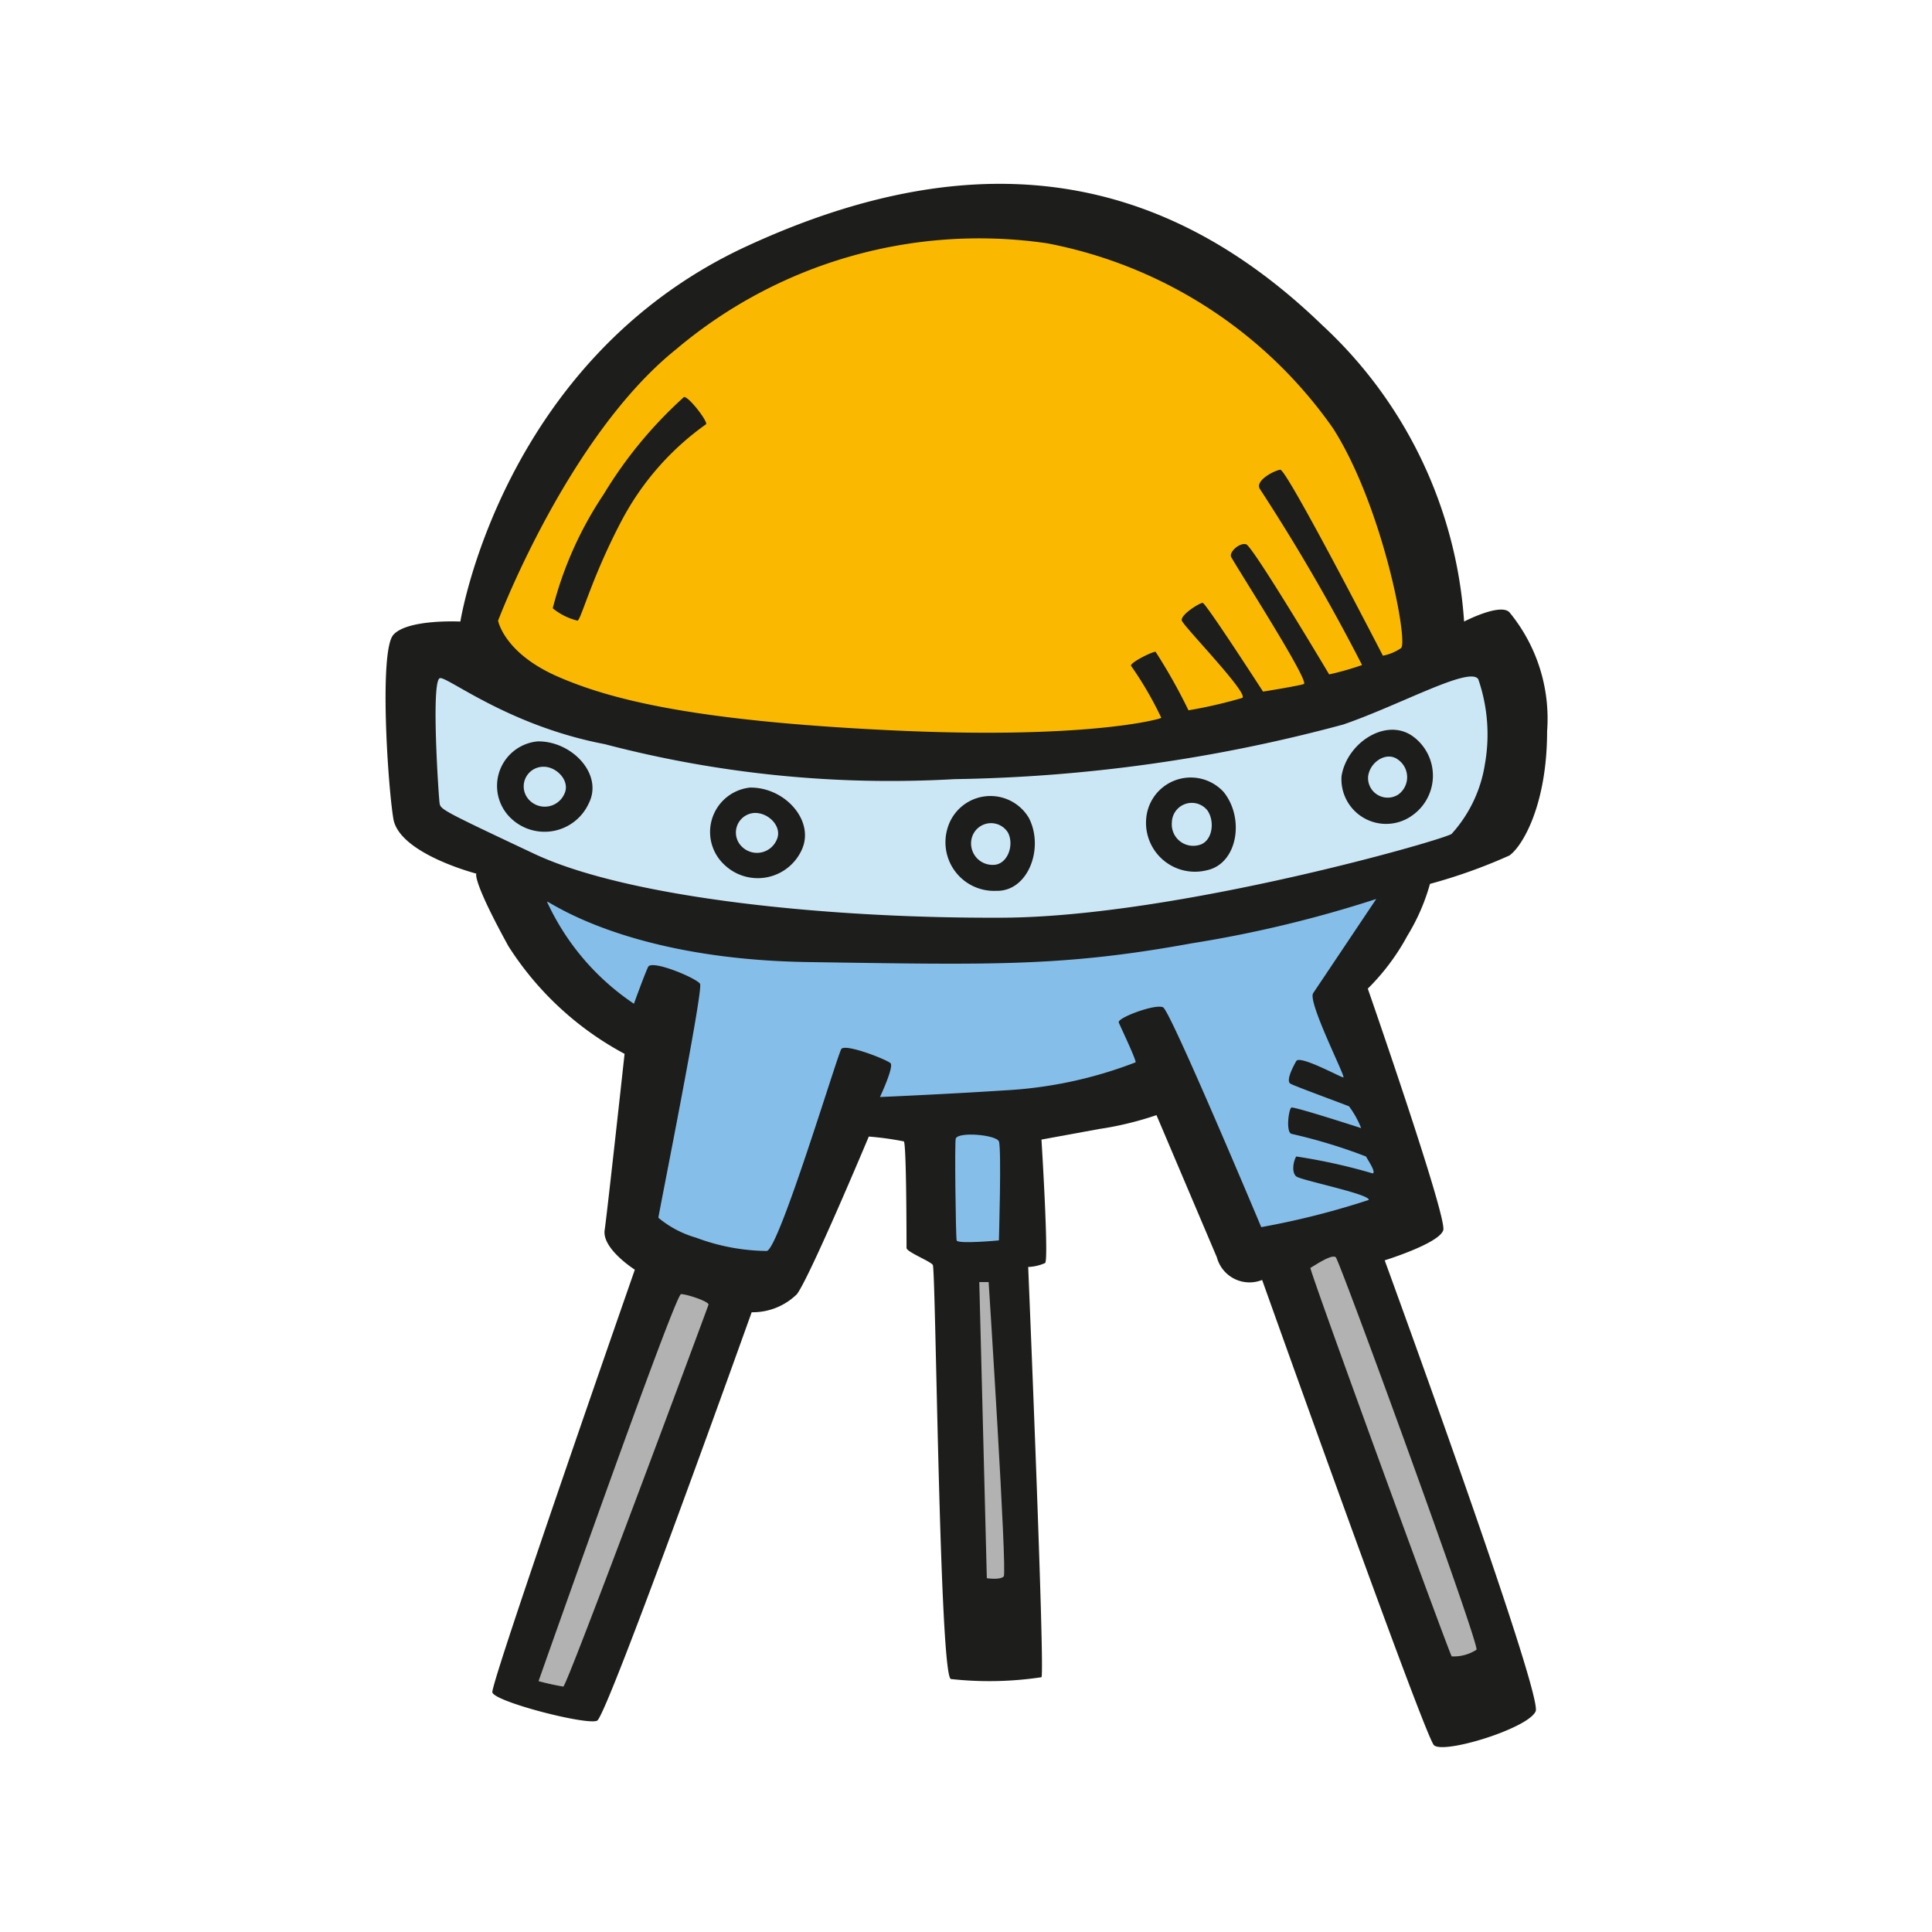 <?xml version="1.0" encoding="utf-8"?><!-- Uploaded to: SVG Repo, www.svgrepo.com, Generator: SVG Repo Mixer Tools -->
<svg width="800px" height="800px" viewBox="0 0 64 64" xmlns="http://www.w3.org/2000/svg">
<path d="m15.25 20.59s1.37-8.69 9.5-12.44 14.18-2.09 19.06 2.63a14.72 14.72 0 0 1 4.69 9.81s1.19-.62 1.5-.31a5.54 5.54 0 0 1 1.25 3.94c0 2.43-.81 3.81-1.25 4.12a17.76 17.76 0 0 1 -2.63.94 6.75 6.75 0 0 1 -.75 1.72 7.43 7.43 0 0 1 -1.31 1.75s2.63 7.56 2.5 8-1.94 1-1.94 1 5.25 14.37 5 14.94-3.06 1.43-3.37 1.12-5.69-15.41-5.69-15.41a1.12 1.12 0 0 1 -1.5-.75l-2-4.71a10.85 10.85 0 0 1 -1.9.46l-1.91.35s.25 4 .12 4.09a1.53 1.53 0 0 1 -.56.13s.56 13.43.44 13.59a11.58 11.58 0 0 1 -3 .06c-.38-.09-.5-13.59-.6-13.72s-.87-.43-.87-.56 0-3.47-.09-3.53a10 10 0 0 0 -1.16-.16s-1.94 4.63-2.38 5.22a2.09 2.09 0 0 1 -1.5.6s-4.78 13.37-5.12 13.53-3.41-.63-3.47-.94 4.72-14 4.72-14-1.09-.69-1-1.31.66-5.84.66-5.84a10.34 10.34 0 0 1 -3.85-3.57c-1.22-2.22-1.06-2.4-1.06-2.4s-2.56-.66-2.75-1.82-.47-5.56 0-6.09 2.22-.44 2.22-.44z" fill="#1d1d1b"/>
<path d="m16.5 20.56s2.31-6.12 5.91-9a15.55 15.55 0 0 1 12.28-3.5 15 15 0 0 1 9.47 6.13c1.65 2.59 2.5 7.09 2.25 7.28a1.58 1.58 0 0 1 -.6.25s-3.19-6.19-3.4-6.16-.88.38-.66.66a64.38 64.38 0 0 1 3.37 5.81 9.29 9.29 0 0 1 -1.09.31s-2.53-4.25-2.75-4.31-.56.25-.5.41 2.63 4.15 2.41 4.22-1.35.25-1.35.25-1.9-2.94-2-2.94-.75.4-.69.59 2.25 2.44 2 2.56a15.58 15.58 0 0 1 -1.78.41 18.36 18.36 0 0 0 -1.09-1.94c-.13 0-.88.38-.81.47a11.71 11.71 0 0 1 1 1.72c-.1.06-2.57.72-9 .41s-9.22-1-11-1.78-1.97-1.85-1.97-1.85z" fill="#fab900"/>
<path d="m14.56 22.47c.18-.13 2.22 1.56 5.47 2.18a37.28 37.28 0 0 0 11.59 1.16 52.4 52.4 0 0 0 12.88-1.81c1.91-.66 4.19-1.94 4.47-1.5a5.61 5.61 0 0 1 .22 2.81 4.46 4.46 0 0 1 -1.1 2.31c-.12.16-9.09 2.75-14.87 2.78s-12.41-.65-15.53-2.12-3.1-1.47-3.13-1.69-.28-3.94 0-4.12z" fill="#cbe7f5"/>
<g fill="#1d1d1b">
<path d="m24.84 26.09a1.48 1.48 0 0 0 -.84 2.56 1.6 1.6 0 0 0 2.56-.5c.44-.96-.56-2.08-1.72-2.06zm.88 1.75a.71.71 0 0 1 -1.13.22.65.65 0 0 1 .41-1.13c.48-.01.94.48.72.91z"/>
<path d="m17.81 24.56a1.48 1.48 0 0 0 -.87 2.56 1.61 1.61 0 0 0 2.56-.5c.5-.97-.56-2.08-1.69-2.06zm.88 1.75a.71.71 0 0 1 -1.13.22.65.65 0 0 1 .44-1.13c.44-.01.91.48.69.91z"/>
<path d="m34.08 27.09a1.48 1.48 0 0 0 -2.69.34 1.61 1.61 0 0 0 1.61 2.08c1.06.03 1.6-1.42 1.08-2.42zm-1.19 1.56a.71.71 0 0 1 -.69-.92.66.66 0 0 1 1.19-.15c.22.42-.02 1.08-.5 1.07z"/>
<path d="m40.53 26.23a1.48 1.48 0 0 0 -2.56.88 1.62 1.62 0 0 0 2 1.72c1.03-.21 1.27-1.73.56-2.6zm-.84 1.77a.71.71 0 0 1 -.87-.76.66.66 0 0 1 1.18-.39c.26.38.16 1.06-.31 1.15z"/>
<path d="m44.44 25.71a1.48 1.48 0 0 0 2.36 1.29 1.61 1.61 0 0 0 0-2.61c-.88-.63-2.18.21-2.36 1.32zm1.88-.54a.71.71 0 0 1 0 1.15.65.65 0 0 1 -1-.59c.05-.49.62-.86 1-.56z"/>
</g>
<path d="m18.12 29.87c0-.08 2.57 1.91 8.66 2s8.41.16 12.69-.62a40.16 40.16 0 0 0 6.12-1.47l-2.09 3.12c-.19.29 1.09 2.79 1 2.79s-1.44-.75-1.56-.54-.35.66-.19.75 1.81.69 1.94.75a3.17 3.17 0 0 1 .4.72s-2.22-.72-2.31-.68-.19.81 0 .87a17.82 17.82 0 0 1 2.47.75c.09.16.34.53.22.56a18.94 18.94 0 0 0 -2.53-.56c-.1.16-.16.53 0 .66s2.46.59 2.4.78a26.54 26.54 0 0 1 -3.56.9s-3-7.15-3.25-7.28-1.53.35-1.47.5.56 1.19.56 1.32a14.06 14.06 0 0 1 -4.34.93c-2 .13-4.13.22-4.13.22s.47-1 .35-1.12-1.5-.66-1.63-.47-2.06 6.62-2.47 6.69a6.83 6.83 0 0 1 -2.34-.44 3.42 3.42 0 0 1 -1.25-.66c0-.09 1.5-7.56 1.38-7.75s-1.6-.81-1.72-.56-.47 1.22-.47 1.22a8.18 8.18 0 0 1 -2.88-3.38z" fill="#85bfe9"/>
<path d="m22.56 42.87c.2 0 .94.25.91.35s-4.69 12.65-4.81 12.65a8.33 8.33 0 0 1 -.82-.18s4.53-12.85 4.72-12.82z" fill="#b2b2b3"/>
<path d="m31.66 37.72c.07-.24 1.34-.13 1.43.09s0 3.28 0 3.28-1.37.13-1.4 0-.07-3.28-.03-3.37z" fill="#85bfe9"/>
<path d="m32.44 42.47h.31s.62 9.62.5 9.75-.56.06-.56.06-.25-9.72-.25-9.81z" fill="#b2b2b3"/>
<path d="m43.41 42c.16-.09.71-.47.84-.35s4.78 12.85 4.66 13a1.39 1.39 0 0 1 -.82.22c-.09-.12-4.75-12.87-4.68-12.87z" fill="#b2b2b3"/>
<path d="m18.31 20.15a12.21 12.21 0 0 1 1.69-3.78 14.23 14.23 0 0 1 2.66-3.22c.18 0 .84.88.72.91a9.14 9.14 0 0 0 -2.79 3.19c-1 1.9-1.34 3.28-1.46 3.31a2.08 2.08 0 0 1 -.82-.41z" fill="#1d1d1b"/>
</svg>